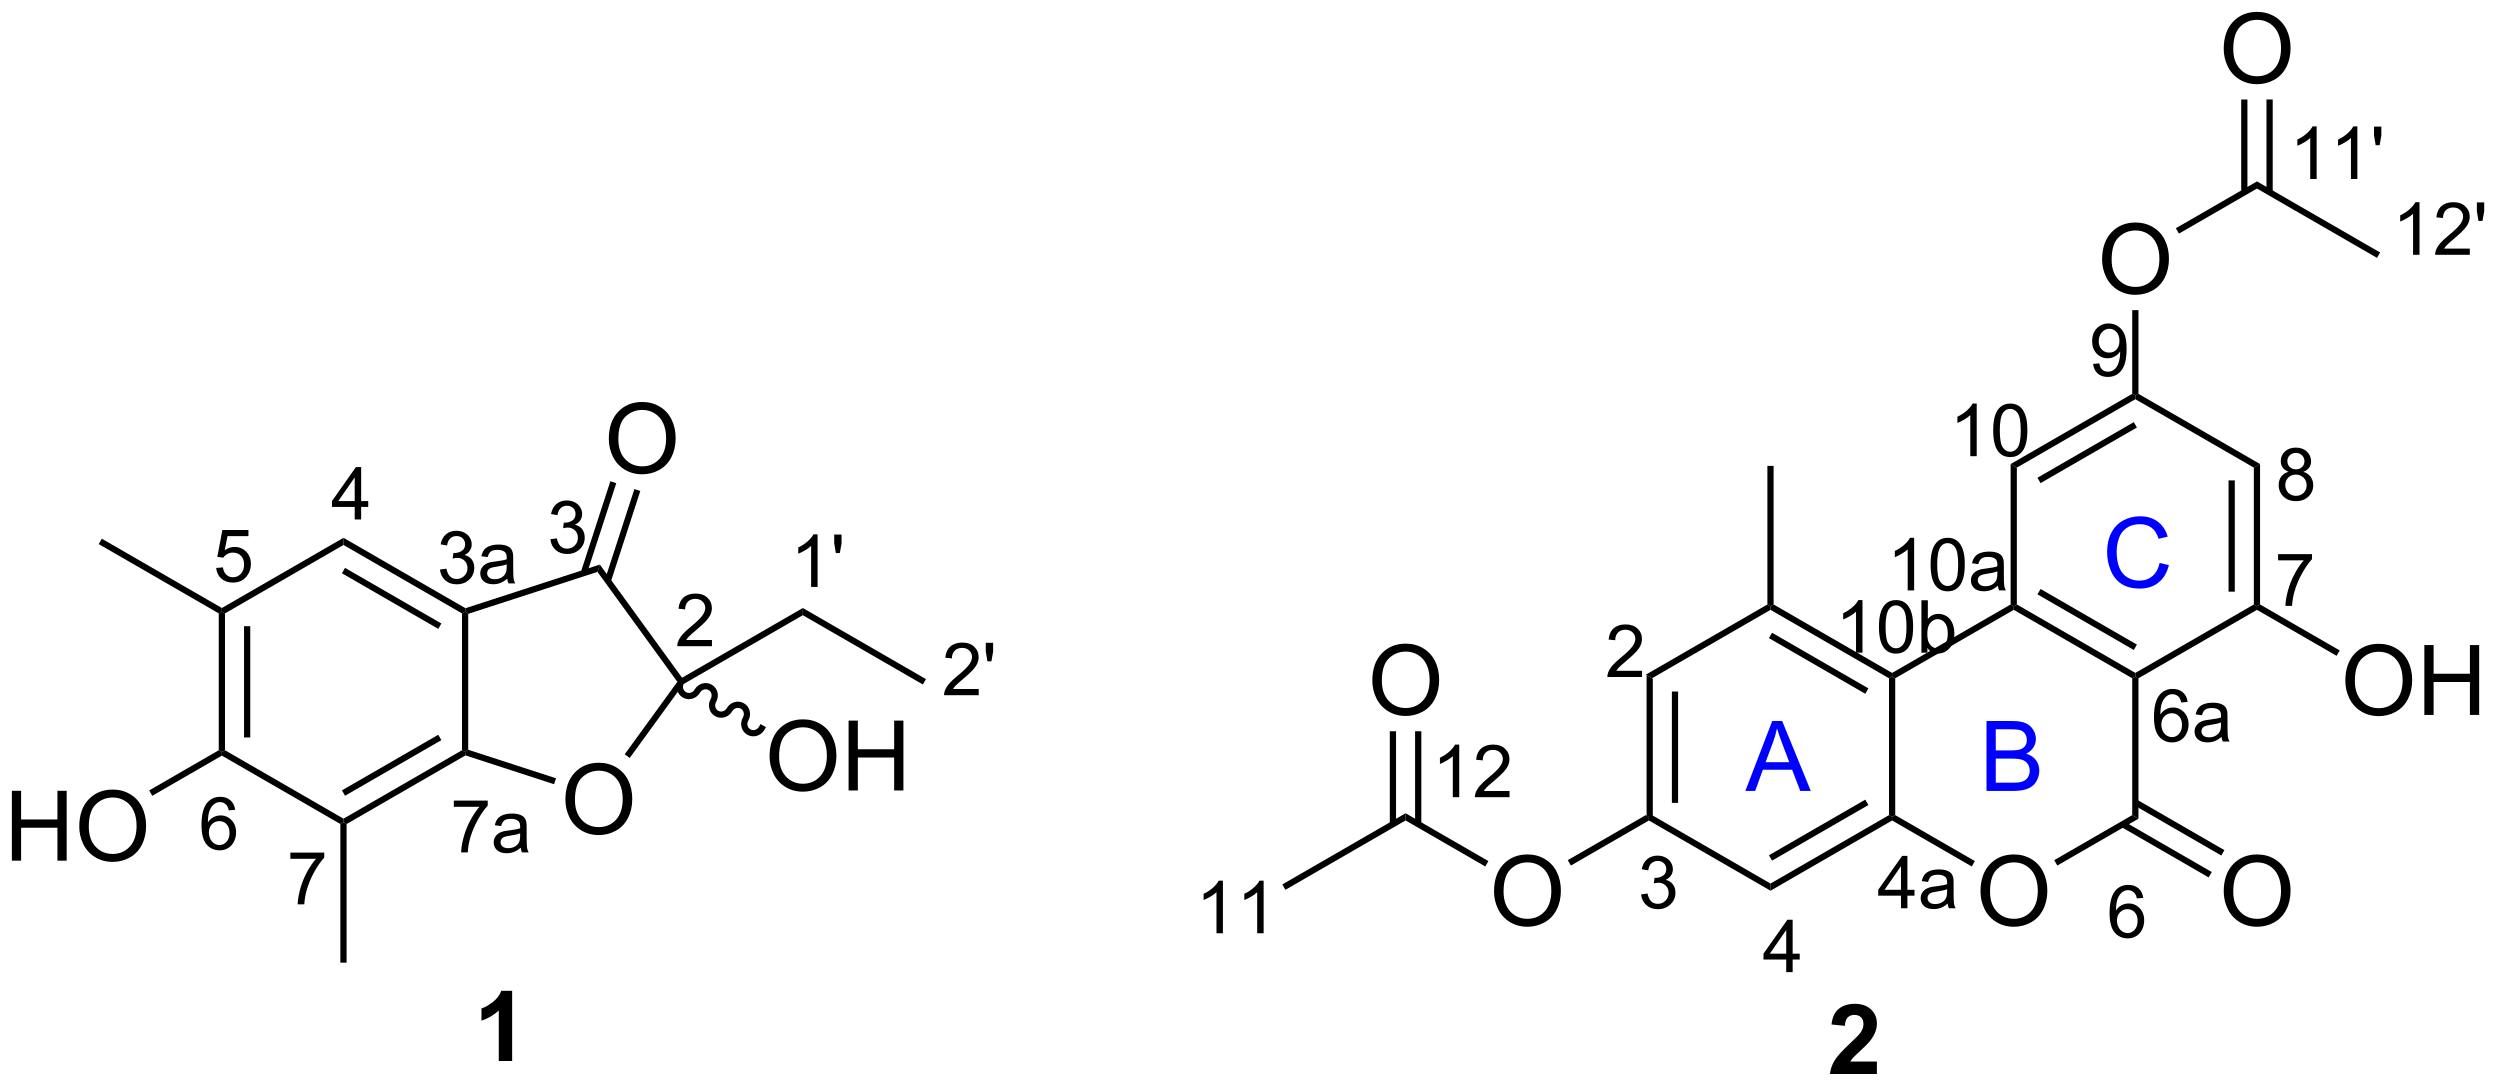 <?xml version="1.0" encoding="UTF-8"?>
<!DOCTYPE svg PUBLIC '-//W3C//DTD SVG 1.0//EN'
          'http://www.w3.org/TR/2001/REC-SVG-20010904/DTD/svg10.dtd'>
<svg stroke-dasharray="none" shape-rendering="auto" xmlns="http://www.w3.org/2000/svg" font-family="'Dialog'" text-rendering="auto" width="562" fill-opacity="1" color-interpolation="auto" color-rendering="auto" preserveAspectRatio="xMidYMid meet" font-size="12px" viewBox="0 0 562 245" fill="black" xmlns:xlink="http://www.w3.org/1999/xlink" stroke="black" image-rendering="auto" stroke-miterlimit="10" stroke-linecap="square" stroke-linejoin="miter" font-style="normal" stroke-width="1" height="245" stroke-dashoffset="0" font-weight="normal" stroke-opacity="1"
><!--Generated by the Batik Graphics2D SVG Generator--><defs id="genericDefs"
  /><g
  ><defs id="defs1"
    ><clipPath clipPathUnits="userSpaceOnUse" id="clipPath1"
      ><path d="M2.324 1.598 L212.738 1.598 L212.738 93.131 L2.324 93.131 L2.324 1.598 Z"
      /></clipPath
      ><clipPath clipPathUnits="userSpaceOnUse" id="clipPath2"
      ><path d="M0.672 32.723 L0.672 121.71 L205.235 121.71 L205.235 32.723 Z"
      /></clipPath
    ></defs
    ><g transform="scale(2.667,2.667) translate(-2.324,-1.598) matrix(1.029,0,0,1.029,1.633,-32.06)"
    ><path d="M135.55 88.015 L136.06 88.309 L136.06 99.523 L135.805 99.671 L135.55 99.523 ZM137.622 89.358 L137.622 98.475 L138.132 98.475 L138.132 89.358 Z" stroke="none" clip-path="url(#clipPath2)"
    /></g
    ><g transform="matrix(2.743,0,0,2.743,-1.844,-89.756)"
    ><path d="M135.805 99.965 L135.805 99.671 L136.06 99.523 L145.772 105.131 L145.772 105.72 Z" stroke="none" clip-path="url(#clipPath2)"
    /></g
    ><g transform="matrix(2.743,0,0,2.743,-1.844,-89.756)"
    ><path d="M145.772 105.72 L145.772 105.131 L155.484 99.523 L155.739 99.671 L155.739 99.965 ZM145.9 103.254 L153.795 98.696 L153.54 98.254 L145.644 102.812 Z" stroke="none" clip-path="url(#clipPath2)"
    /></g
    ><g transform="matrix(2.743,0,0,2.743,-1.844,-89.756)"
    ><path d="M155.994 99.523 L155.739 99.671 L155.484 99.523 L155.484 88.309 L155.739 88.162 L155.994 88.309 Z" stroke="none" clip-path="url(#clipPath2)"
    /></g
    ><g transform="matrix(2.743,0,0,2.743,-1.844,-89.756)"
    ><path d="M155.739 87.868 L155.739 88.162 L155.484 88.309 L145.772 82.702 L145.772 82.408 L146.027 82.26 ZM153.795 89.137 L145.9 84.579 L145.644 85.021 L153.54 89.579 Z" stroke="none" clip-path="url(#clipPath2)"
    /></g
    ><g transform="matrix(2.743,0,0,2.743,-1.844,-89.756)"
    ><path d="M145.517 82.26 L145.772 82.408 L145.772 82.702 L136.06 88.309 L135.55 88.015 Z" stroke="none" clip-path="url(#clipPath2)"
    /></g
    ><g transform="matrix(2.743,0,0,2.743,-1.844,-89.756)"
    ><path d="M162.982 105.786 Q162.982 104.359 163.748 103.554 Q164.514 102.747 165.725 102.747 Q166.516 102.747 167.152 103.127 Q167.79 103.505 168.123 104.182 Q168.459 104.859 168.459 105.718 Q168.459 106.591 168.107 107.278 Q167.756 107.966 167.11 108.32 Q166.467 108.674 165.719 108.674 Q164.912 108.674 164.274 108.283 Q163.639 107.89 163.31 107.216 Q162.982 106.539 162.982 105.786 ZM163.764 105.796 Q163.764 106.833 164.318 107.429 Q164.875 108.023 165.717 108.023 Q166.571 108.023 167.123 107.421 Q167.678 106.82 167.678 105.716 Q167.678 105.015 167.441 104.494 Q167.204 103.974 166.748 103.687 Q166.295 103.398 165.727 103.398 Q164.922 103.398 164.342 103.953 Q163.764 104.505 163.764 105.796 Z" stroke="none" clip-path="url(#clipPath2)"
    /></g
    ><g transform="matrix(2.743,0,0,2.743,-1.844,-89.756)"
    ><path d="M155.739 99.965 L155.739 99.671 L155.994 99.523 L162.519 103.291 L162.264 103.733 Z" stroke="none" clip-path="url(#clipPath2)"
    /></g
    ><g transform="matrix(2.743,0,0,2.743,-1.844,-89.756)"
    ><path d="M169.279 103.657 L169.024 103.215 L175.417 99.523 L175.928 99.818 Z" stroke="none" clip-path="url(#clipPath2)"
    /></g
    ><g transform="matrix(2.743,0,0,2.743,-1.844,-89.756)"
    ><path d="M175.928 99.818 L175.417 99.523 L175.417 88.309 L175.672 88.162 L175.928 88.309 Z" stroke="none" clip-path="url(#clipPath2)"
    /></g
    ><g transform="matrix(2.743,0,0,2.743,-1.844,-89.756)"
    ><path d="M175.672 87.868 L175.672 88.162 L175.417 88.309 L165.706 82.702 L165.706 82.408 L165.961 82.26 ZM175.8 85.549 L167.905 80.991 L167.65 81.433 L175.545 85.991 Z" stroke="none" clip-path="url(#clipPath2)"
    /></g
    ><g transform="matrix(2.743,0,0,2.743,-1.844,-89.756)"
    ><path d="M165.451 82.26 L165.706 82.408 L165.706 82.702 L155.994 88.309 L155.739 88.162 L155.739 87.868 Z" stroke="none" clip-path="url(#clipPath2)"
    /></g
    ><g transform="matrix(2.743,0,0,2.743,-1.844,-89.756)"
    ><path d="M175.928 88.309 L175.672 88.162 L175.672 87.868 L185.384 82.26 L185.639 82.408 L185.639 82.702 Z" stroke="none" clip-path="url(#clipPath2)"
    /></g
    ><g transform="matrix(2.743,0,0,2.743,-1.844,-89.756)"
    ><path d="M185.894 82.26 L185.639 82.408 L185.384 82.26 L185.384 71.046 L185.894 70.752 ZM183.823 81.212 L183.823 72.095 L183.312 72.095 L183.312 81.212 Z" stroke="none" clip-path="url(#clipPath2)"
    /></g
    ><g transform="matrix(2.743,0,0,2.743,-1.844,-89.756)"
    ><path d="M185.894 70.752 L185.384 71.046 L175.672 65.439 L175.672 65.145 L175.928 64.998 Z" stroke="none" clip-path="url(#clipPath2)"
    /></g
    ><g transform="matrix(2.743,0,0,2.743,-1.844,-89.756)"
    ><path d="M175.417 64.998 L175.672 65.145 L175.672 65.439 L165.961 71.046 L165.451 70.752 ZM175.545 67.316 L167.65 71.874 L167.905 72.316 L175.8 67.758 Z" stroke="none" clip-path="url(#clipPath2)"
    /></g
    ><g transform="matrix(2.743,0,0,2.743,-1.844,-89.756)"
    ><path d="M165.451 70.752 L165.961 71.046 L165.961 82.26 L165.706 82.408 L165.451 82.26 Z" stroke="none" clip-path="url(#clipPath2)"
    /></g
    ><g transform="matrix(2.743,0,0,2.743,-1.844,-89.756)"
    ><path d="M172.949 53.997 Q172.949 52.57 173.715 51.765 Q174.48 50.958 175.691 50.958 Q176.483 50.958 177.118 51.338 Q177.756 51.716 178.09 52.393 Q178.426 53.07 178.426 53.929 Q178.426 54.802 178.074 55.489 Q177.722 56.177 177.077 56.531 Q176.434 56.885 175.686 56.885 Q174.879 56.885 174.241 56.494 Q173.605 56.101 173.277 55.427 Q172.949 54.75 172.949 53.997 ZM173.73 54.008 Q173.73 55.044 174.285 55.64 Q174.842 56.234 175.684 56.234 Q176.538 56.234 177.09 55.633 Q177.644 55.031 177.644 53.927 Q177.644 53.226 177.407 52.705 Q177.171 52.184 176.715 51.898 Q176.262 51.609 175.694 51.609 Q174.889 51.609 174.309 52.164 Q173.73 52.716 173.73 54.008 Z" stroke="none" clip-path="url(#clipPath2)"
    /></g
    ><g transform="matrix(2.743,0,0,2.743,-1.844,-89.756)"
    ><path d="M175.928 64.998 L175.672 65.145 L175.417 64.998 L175.417 58.139 L175.928 58.139 Z" stroke="none" clip-path="url(#clipPath2)"
    /></g
    ><g transform="matrix(2.743,0,0,2.743,-1.844,-89.756)"
    ><path d="M192.883 88.523 Q192.883 87.096 193.648 86.291 Q194.414 85.484 195.625 85.484 Q196.417 85.484 197.052 85.864 Q197.69 86.242 198.023 86.919 Q198.359 87.596 198.359 88.455 Q198.359 89.328 198.008 90.015 Q197.656 90.703 197.01 91.057 Q196.367 91.411 195.62 91.411 Q194.812 91.411 194.174 91.02 Q193.539 90.627 193.211 89.953 Q192.883 89.276 192.883 88.523 ZM193.664 88.534 Q193.664 89.57 194.219 90.166 Q194.776 90.76 195.617 90.76 Q196.471 90.76 197.023 90.159 Q197.578 89.557 197.578 88.453 Q197.578 87.752 197.341 87.231 Q197.104 86.71 196.648 86.424 Q196.195 86.135 195.627 86.135 Q194.823 86.135 194.242 86.69 Q193.664 87.242 193.664 88.534 ZM199.358 91.312 L199.358 85.585 L200.116 85.585 L200.116 87.937 L203.092 87.937 L203.092 85.585 L203.85 85.585 L203.85 91.312 L203.092 91.312 L203.092 88.612 L200.116 88.612 L200.116 91.312 L199.358 91.312 Z" stroke="none" clip-path="url(#clipPath2)"
    /></g
    ><g transform="matrix(2.743,0,0,2.743,-1.844,-89.756)"
    ><path d="M185.639 82.702 L185.639 82.408 L185.894 82.26 L192.42 86.028 L192.165 86.47 Z" stroke="none" clip-path="url(#clipPath2)"
    /></g
    ><g transform="matrix(2.743,0,0,2.743,-1.844,-89.756)"
    ><path d="M182.916 105.786 Q182.916 104.359 183.681 103.554 Q184.447 102.747 185.658 102.747 Q186.45 102.747 187.085 103.127 Q187.723 103.505 188.056 104.182 Q188.393 104.859 188.393 105.718 Q188.393 106.591 188.041 107.278 Q187.689 107.966 187.043 108.32 Q186.4 108.674 185.653 108.674 Q184.846 108.674 184.208 108.283 Q183.572 107.89 183.244 107.216 Q182.916 106.539 182.916 105.786 ZM183.697 105.796 Q183.697 106.833 184.252 107.429 Q184.809 108.023 185.65 108.023 Q186.505 108.023 187.056 107.421 Q187.611 106.82 187.611 105.716 Q187.611 105.015 187.374 104.494 Q187.137 103.974 186.681 103.687 Q186.228 103.398 185.661 103.398 Q184.856 103.398 184.275 103.953 Q183.697 104.505 183.697 105.796 Z" stroke="none" clip-path="url(#clipPath2)"
    /></g
    ><g transform="matrix(2.743,0,0,2.743,-1.844,-89.756)"
    ><path d="M174.509 100.49 L181.68 104.63 L181.935 104.188 L174.764 100.048 ZM175.545 98.696 L182.716 102.836 L182.971 102.394 L175.8 98.254 Z" stroke="none" clip-path="url(#clipPath2)"
    /></g
    ><g transform="matrix(2.743,0,0,2.743,-1.844,-89.756)"
    ><path d="M123.115 105.786 Q123.115 104.359 123.881 103.554 Q124.646 102.747 125.857 102.747 Q126.649 102.747 127.284 103.127 Q127.922 103.505 128.256 104.182 Q128.592 104.859 128.592 105.718 Q128.592 106.591 128.24 107.278 Q127.889 107.966 127.243 108.32 Q126.6 108.674 125.852 108.674 Q125.045 108.674 124.407 108.283 Q123.771 107.89 123.443 107.216 Q123.115 106.539 123.115 105.786 ZM123.896 105.796 Q123.896 106.833 124.451 107.429 Q125.008 108.023 125.85 108.023 Q126.704 108.023 127.256 107.421 Q127.81 106.82 127.81 105.716 Q127.81 105.015 127.573 104.494 Q127.337 103.974 126.881 103.687 Q126.428 103.398 125.86 103.398 Q125.055 103.398 124.475 103.953 Q123.896 104.505 123.896 105.796 Z" stroke="none" clip-path="url(#clipPath2)"
    /></g
    ><g transform="matrix(2.743,0,0,2.743,-1.844,-89.756)"
    ><path d="M135.55 99.523 L135.805 99.671 L135.805 99.965 L129.412 103.657 L129.157 103.215 Z" stroke="none" clip-path="url(#clipPath2)"
    /></g
    ><g transform="matrix(2.743,0,0,2.743,-1.844,-89.756)"
    ><path d="M146.027 82.26 L145.772 82.408 L145.517 82.26 L145.517 70.899 L146.027 70.899 Z" stroke="none" clip-path="url(#clipPath2)"
    /></g
    ><g transform="matrix(2.743,0,0,2.743,-1.844,-89.756)"
    ><path d="M179.246 51.868 L178.991 51.426 L185.639 47.587 L185.639 48.176 Z" stroke="none" clip-path="url(#clipPath2)"
    /></g
    ><g transform="matrix(2.743,0,0,2.743,-1.844,-89.756)"
    ><path d="M185.639 48.176 L185.639 47.587 L195.734 53.415 L195.478 53.857 Z" stroke="none" clip-path="url(#clipPath2)"
    /></g
    ><g transform="matrix(2.743,0,0,2.743,-1.844,-89.756)"
    ><path d="M182.916 36.734 Q182.916 35.307 183.681 34.502 Q184.447 33.695 185.658 33.695 Q186.45 33.695 187.085 34.075 Q187.723 34.453 188.056 35.13 Q188.393 35.807 188.393 36.666 Q188.393 37.539 188.041 38.226 Q187.689 38.914 187.043 39.268 Q186.4 39.622 185.653 39.622 Q184.846 39.622 184.208 39.231 Q183.572 38.838 183.244 38.164 Q182.916 37.487 182.916 36.734 ZM183.697 36.745 Q183.697 37.781 184.252 38.377 Q184.809 38.971 185.65 38.971 Q186.505 38.971 187.056 38.37 Q187.611 37.768 187.611 36.664 Q187.611 35.963 187.374 35.442 Q187.137 34.922 186.681 34.635 Q186.228 34.346 185.661 34.346 Q184.856 34.346 184.275 34.901 Q183.697 35.453 183.697 36.745 Z" stroke="none" clip-path="url(#clipPath2)"
    /></g
    ><g transform="matrix(2.743,0,0,2.743,-1.844,-89.756)"
    ><path d="M186.93 48.48 L186.93 40.876 L186.42 40.876 L186.42 48.48 ZM184.858 48.48 L184.858 40.876 L184.348 40.876 L184.348 48.48 Z" stroke="none" clip-path="url(#clipPath2)"
    /></g
    ><g transform="matrix(2.743,0,0,2.743,-1.844,-89.756)"
    ><path d="M100.895 109.207 L100.368 109.207 L100.368 105.846 Q100.176 106.027 99.868 106.209 Q99.559 106.391 99.313 106.482 L99.313 105.972 Q99.754 105.763 100.084 105.469 Q100.416 105.172 100.555 104.894 L100.895 104.894 L100.895 109.207 ZM104.232 109.207 L103.704 109.207 L103.704 105.846 Q103.513 106.027 103.204 106.209 Q102.896 106.391 102.65 106.482 L102.65 105.972 Q103.091 105.763 103.421 105.469 Q103.753 105.172 103.892 104.894 L104.232 104.894 L104.232 109.207 Z" stroke="none" clip-path="url(#clipPath2)"
    /></g
    ><g transform="matrix(2.743,0,0,2.743,-1.844,-89.756)"
    ><path d="M135.243 87.699 L135.243 88.207 L132.403 88.207 Q132.397 88.016 132.466 87.84 Q132.573 87.551 132.811 87.27 Q133.052 86.988 133.503 86.619 Q134.202 86.045 134.448 85.709 Q134.694 85.373 134.694 85.074 Q134.694 84.762 134.47 84.547 Q134.247 84.33 133.886 84.33 Q133.505 84.33 133.276 84.559 Q133.048 84.787 133.046 85.192 L132.503 85.137 Q132.56 84.529 132.923 84.213 Q133.286 83.895 133.897 83.895 Q134.517 83.895 134.876 84.238 Q135.237 84.58 135.237 85.086 Q135.237 85.344 135.132 85.594 Q135.026 85.842 134.78 86.117 Q134.536 86.393 133.968 86.873 Q133.493 87.272 133.358 87.414 Q133.224 87.557 133.136 87.699 L135.243 87.699 Z" stroke="none" clip-path="url(#clipPath2)"
    /></g
    ><g transform="matrix(2.743,0,0,2.743,-1.844,-89.756)"
    ><path d="M135.169 106.022 L135.696 105.951 Q135.788 106.4 136.005 106.598 Q136.224 106.795 136.538 106.795 Q136.909 106.795 137.165 106.537 Q137.423 106.279 137.423 105.899 Q137.423 105.535 137.185 105.301 Q136.948 105.065 136.581 105.065 Q136.433 105.065 136.21 105.123 L136.269 104.66 Q136.321 104.666 136.353 104.666 Q136.691 104.666 136.96 104.49 Q137.23 104.315 137.23 103.947 Q137.23 103.658 137.032 103.469 Q136.837 103.278 136.527 103.278 Q136.218 103.278 136.013 103.471 Q135.808 103.664 135.749 104.051 L135.222 103.957 Q135.32 103.426 135.661 103.135 Q136.005 102.844 136.515 102.844 Q136.866 102.844 137.161 102.994 Q137.458 103.145 137.614 103.406 Q137.771 103.666 137.771 103.959 Q137.771 104.238 137.62 104.467 Q137.472 104.695 137.179 104.83 Q137.56 104.918 137.771 105.195 Q137.982 105.471 137.982 105.887 Q137.982 106.449 137.571 106.842 Q137.161 107.233 136.534 107.233 Q135.97 107.233 135.595 106.897 Q135.222 106.559 135.169 106.022 Z" stroke="none" clip-path="url(#clipPath2)"
    /></g
    ><g transform="matrix(2.743,0,0,2.743,-1.844,-89.756)"
    ><path d="M156.465 107.156 L156.465 106.127 L154.601 106.127 L154.601 105.645 L156.562 102.862 L156.992 102.862 L156.992 105.645 L157.572 105.645 L157.572 106.127 L156.992 106.127 L156.992 107.156 L156.465 107.156 ZM156.465 105.645 L156.465 103.707 L155.121 105.645 L156.465 105.645 ZM160.288 106.772 Q159.995 107.022 159.723 107.125 Q159.454 107.227 159.143 107.227 Q158.63 107.227 158.354 106.977 Q158.079 106.725 158.079 106.336 Q158.079 106.108 158.182 105.918 Q158.288 105.729 158.456 105.615 Q158.624 105.5 158.835 105.442 Q158.991 105.4 159.303 105.363 Q159.942 105.287 160.245 105.182 Q160.247 105.072 160.247 105.043 Q160.247 104.721 160.098 104.59 Q159.895 104.41 159.497 104.41 Q159.126 104.41 158.948 104.541 Q158.77 104.672 158.686 105.002 L158.171 104.932 Q158.241 104.602 158.401 104.399 Q158.563 104.194 158.868 104.084 Q159.173 103.975 159.573 103.975 Q159.971 103.975 160.219 104.069 Q160.469 104.162 160.587 104.305 Q160.704 104.445 160.751 104.662 Q160.778 104.797 160.778 105.149 L160.778 105.852 Q160.778 106.588 160.811 106.783 Q160.844 106.977 160.944 107.156 L160.393 107.156 Q160.311 106.992 160.288 106.772 ZM160.245 105.594 Q159.958 105.711 159.383 105.793 Q159.057 105.84 158.923 105.899 Q158.788 105.957 158.714 106.07 Q158.641 106.184 158.641 106.32 Q158.641 106.531 158.802 106.672 Q158.962 106.813 159.268 106.813 Q159.573 106.813 159.809 106.68 Q160.048 106.547 160.159 106.315 Q160.245 106.137 160.245 105.787 L160.245 105.594 Z" stroke="none" clip-path="url(#clipPath2)"
    /></g
    ><g transform="matrix(2.743,0,0,2.743,-1.844,-89.756)"
    ><path d="M176.321 106.308 L175.796 106.349 Q175.725 106.038 175.596 105.898 Q175.383 105.673 175.069 105.673 Q174.817 105.673 174.628 105.814 Q174.378 105.995 174.233 106.345 Q174.09 106.693 174.085 107.337 Q174.276 107.046 174.551 106.906 Q174.827 106.765 175.128 106.765 Q175.655 106.765 176.026 107.154 Q176.397 107.542 176.397 108.157 Q176.397 108.562 176.221 108.909 Q176.048 109.255 175.743 109.441 Q175.438 109.626 175.051 109.626 Q174.393 109.626 173.977 109.142 Q173.561 108.656 173.561 107.542 Q173.561 106.296 174.02 105.732 Q174.423 105.24 175.102 105.24 Q175.608 105.24 175.932 105.525 Q176.256 105.808 176.321 106.308 ZM174.167 108.159 Q174.167 108.433 174.282 108.683 Q174.399 108.931 174.606 109.062 Q174.815 109.191 175.044 109.191 Q175.378 109.191 175.618 108.921 Q175.858 108.652 175.858 108.189 Q175.858 107.743 175.62 107.487 Q175.383 107.232 175.022 107.232 Q174.665 107.232 174.415 107.487 Q174.167 107.743 174.167 108.159 Z" stroke="none" clip-path="url(#clipPath2)"
    /></g
    ><g transform="matrix(2.743,0,0,2.743,-1.844,-89.756)"
    ><path d="M179.959 90.249 L179.433 90.29 Q179.363 89.979 179.234 89.839 Q179.021 89.614 178.707 89.614 Q178.455 89.614 178.265 89.755 Q178.015 89.936 177.871 90.286 Q177.728 90.634 177.722 91.278 Q177.914 90.987 178.189 90.847 Q178.464 90.706 178.765 90.706 Q179.293 90.706 179.664 91.095 Q180.035 91.483 180.035 92.099 Q180.035 92.503 179.859 92.85 Q179.685 93.196 179.381 93.382 Q179.076 93.567 178.689 93.567 Q178.031 93.567 177.615 93.083 Q177.199 92.597 177.199 91.483 Q177.199 90.237 177.658 89.673 Q178.06 89.18 178.74 89.18 Q179.246 89.18 179.57 89.466 Q179.894 89.749 179.959 90.249 ZM177.804 92.1 Q177.804 92.374 177.92 92.624 Q178.037 92.872 178.244 93.003 Q178.453 93.132 178.681 93.132 Q179.015 93.132 179.256 92.862 Q179.496 92.593 179.496 92.13 Q179.496 91.684 179.257 91.428 Q179.021 91.173 178.66 91.173 Q178.302 91.173 178.052 91.428 Q177.804 91.684 177.804 92.1 ZM182.735 93.108 Q182.442 93.358 182.171 93.462 Q181.901 93.563 181.59 93.563 Q181.077 93.563 180.801 93.313 Q180.526 93.061 180.526 92.673 Q180.526 92.444 180.63 92.255 Q180.735 92.065 180.903 91.952 Q181.071 91.837 181.282 91.778 Q181.438 91.737 181.751 91.7 Q182.389 91.624 182.692 91.518 Q182.694 91.409 182.694 91.38 Q182.694 91.057 182.546 90.927 Q182.342 90.747 181.944 90.747 Q181.573 90.747 181.395 90.878 Q181.217 91.009 181.133 91.339 L180.618 91.268 Q180.688 90.938 180.848 90.735 Q181.01 90.53 181.315 90.421 Q181.62 90.311 182.02 90.311 Q182.419 90.311 182.667 90.405 Q182.917 90.499 183.034 90.641 Q183.151 90.782 183.198 90.999 Q183.225 91.134 183.225 91.485 L183.225 92.188 Q183.225 92.925 183.258 93.12 Q183.292 93.313 183.391 93.493 L182.84 93.493 Q182.758 93.329 182.735 93.108 ZM182.692 91.93 Q182.405 92.048 181.831 92.13 Q181.505 92.177 181.37 92.235 Q181.235 92.294 181.161 92.407 Q181.089 92.52 181.089 92.657 Q181.089 92.868 181.249 93.009 Q181.409 93.149 181.715 93.149 Q182.02 93.149 182.256 93.016 Q182.495 92.884 182.606 92.651 Q182.692 92.474 182.692 92.124 L182.692 91.93 Z" stroke="none" clip-path="url(#clipPath2)"
    /></g
    ><g transform="matrix(2.743,0,0,2.743,-1.844,-89.756)"
    ><path d="M187.372 78.645 L187.372 78.137 L190.151 78.137 L190.151 78.547 Q189.741 78.984 189.339 79.709 Q188.936 80.432 188.716 81.195 Q188.558 81.734 188.514 82.377 L187.972 82.377 Q187.981 81.869 188.171 81.152 Q188.362 80.434 188.718 79.768 Q189.073 79.102 189.476 78.645 L187.372 78.645 Z" stroke="none" clip-path="url(#clipPath2)"
    /></g
    ><g transform="matrix(2.743,0,0,2.743,-1.844,-89.756)"
    ><path d="M172.209 62.548 L172.717 62.501 Q172.782 62.858 172.963 63.02 Q173.145 63.181 173.428 63.181 Q173.672 63.181 173.854 63.069 Q174.037 62.958 174.155 62.773 Q174.272 62.587 174.35 62.27 Q174.43 61.954 174.43 61.626 Q174.43 61.591 174.428 61.52 Q174.27 61.773 173.994 61.929 Q173.721 62.085 173.403 62.085 Q172.869 62.085 172.5 61.698 Q172.131 61.312 172.131 60.679 Q172.131 60.026 172.516 59.628 Q172.901 59.23 173.481 59.23 Q173.901 59.23 174.246 59.456 Q174.594 59.681 174.774 60.099 Q174.955 60.515 174.955 61.306 Q174.955 62.13 174.776 62.618 Q174.598 63.105 174.244 63.36 Q173.891 63.616 173.416 63.616 Q172.912 63.616 172.592 63.337 Q172.274 63.056 172.209 62.548 ZM174.369 60.653 Q174.369 60.198 174.127 59.933 Q173.885 59.665 173.545 59.665 Q173.194 59.665 172.932 59.952 Q172.672 60.239 172.672 60.696 Q172.672 61.106 172.92 61.364 Q173.168 61.62 173.532 61.62 Q173.897 61.62 174.133 61.364 Q174.369 61.106 174.369 60.653 Z" stroke="none" clip-path="url(#clipPath2)"
    /></g
    ><g transform="matrix(2.743,0,0,2.743,-1.844,-89.756)"
    ><path d="M162.672 70.108 L162.145 70.108 L162.145 66.746 Q161.953 66.928 161.645 67.11 Q161.336 67.291 161.09 67.383 L161.09 66.873 Q161.531 66.664 161.862 66.369 Q162.194 66.072 162.332 65.795 L162.672 65.795 L162.672 70.108 ZM164.023 67.989 Q164.023 67.227 164.179 66.764 Q164.335 66.299 164.644 66.047 Q164.954 65.795 165.423 65.795 Q165.769 65.795 166.029 65.934 Q166.29 66.072 166.46 66.336 Q166.63 66.598 166.726 66.975 Q166.823 67.35 166.823 67.989 Q166.823 68.744 166.667 69.209 Q166.513 69.674 166.202 69.928 Q165.894 70.182 165.423 70.182 Q164.802 70.182 164.446 69.735 Q164.023 69.199 164.023 67.989 ZM164.564 67.989 Q164.564 69.047 164.812 69.397 Q165.06 69.746 165.423 69.746 Q165.786 69.746 166.032 69.395 Q166.28 69.043 166.28 67.989 Q166.28 66.928 166.032 66.58 Q165.786 66.231 165.417 66.231 Q165.054 66.231 164.837 66.539 Q164.564 66.932 164.564 67.989 Z" stroke="none" clip-path="url(#clipPath2)"
    /></g
    ><g transform="matrix(2.743,0,0,2.743,-1.844,-89.756)"
    ><path d="M157.543 81.109 L157.015 81.109 L157.015 77.748 Q156.824 77.93 156.515 78.111 Q156.207 78.293 155.961 78.385 L155.961 77.875 Q156.402 77.666 156.732 77.371 Q157.064 77.074 157.203 76.797 L157.543 76.797 L157.543 81.109 ZM158.893 78.99 Q158.893 78.228 159.05 77.766 Q159.206 77.301 159.514 77.049 Q159.825 76.797 160.294 76.797 Q160.639 76.797 160.899 76.936 Q161.161 77.074 161.331 77.338 Q161.501 77.6 161.596 77.977 Q161.694 78.352 161.694 78.99 Q161.694 79.746 161.538 80.211 Q161.383 80.676 161.073 80.93 Q160.764 81.183 160.294 81.183 Q159.673 81.183 159.317 80.736 Q158.893 80.201 158.893 78.99 ZM159.434 78.99 Q159.434 80.049 159.682 80.398 Q159.93 80.748 160.294 80.748 Q160.657 80.748 160.903 80.396 Q161.151 80.045 161.151 78.99 Q161.151 77.93 160.903 77.582 Q160.657 77.232 160.288 77.232 Q159.925 77.232 159.708 77.541 Q159.434 77.933 159.434 78.99 ZM164.406 80.725 Q164.113 80.975 163.842 81.078 Q163.572 81.18 163.262 81.18 Q162.748 81.18 162.472 80.93 Q162.197 80.678 162.197 80.289 Q162.197 80.061 162.3 79.871 Q162.406 79.682 162.574 79.568 Q162.742 79.453 162.953 79.394 Q163.109 79.353 163.422 79.316 Q164.06 79.24 164.363 79.135 Q164.365 79.025 164.365 78.996 Q164.365 78.674 164.217 78.543 Q164.013 78.363 163.615 78.363 Q163.244 78.363 163.066 78.494 Q162.888 78.625 162.804 78.955 L162.289 78.885 Q162.359 78.555 162.519 78.352 Q162.681 78.146 162.986 78.037 Q163.291 77.928 163.691 77.928 Q164.09 77.928 164.338 78.021 Q164.588 78.115 164.705 78.258 Q164.822 78.398 164.869 78.615 Q164.896 78.75 164.896 79.102 L164.896 79.805 Q164.896 80.541 164.929 80.736 Q164.963 80.93 165.062 81.109 L164.512 81.109 Q164.429 80.945 164.406 80.725 ZM164.363 79.547 Q164.076 79.664 163.502 79.746 Q163.175 79.793 163.041 79.852 Q162.906 79.91 162.832 80.023 Q162.76 80.137 162.76 80.273 Q162.76 80.484 162.92 80.625 Q163.08 80.766 163.387 80.766 Q163.691 80.766 163.928 80.633 Q164.166 80.5 164.277 80.267 Q164.363 80.09 164.363 79.74 L164.363 79.547 Z" stroke="none" clip-path="url(#clipPath2)"
    /></g
    ><g transform="matrix(2.743,0,0,2.743,-1.844,-89.756)"
    ><path d="M153.31 86.213 L152.782 86.213 L152.782 82.852 Q152.591 83.034 152.282 83.215 Q151.974 83.397 151.727 83.489 L151.727 82.979 Q152.169 82.77 152.499 82.475 Q152.831 82.178 152.97 81.901 L153.31 81.901 L153.31 86.213 ZM154.66 84.094 Q154.66 83.332 154.816 82.87 Q154.973 82.405 155.281 82.153 Q155.592 81.901 156.06 81.901 Q156.406 81.901 156.666 82.039 Q156.928 82.178 157.098 82.442 Q157.268 82.703 157.363 83.08 Q157.461 83.455 157.461 84.094 Q157.461 84.85 157.305 85.315 Q157.15 85.78 156.84 86.034 Q156.531 86.287 156.06 86.287 Q155.439 86.287 155.084 85.84 Q154.66 85.305 154.66 84.094 ZM155.201 84.094 Q155.201 85.153 155.449 85.502 Q155.697 85.852 156.06 85.852 Q156.424 85.852 156.67 85.5 Q156.918 85.149 156.918 84.094 Q156.918 83.034 156.67 82.686 Q156.424 82.336 156.055 82.336 Q155.691 82.336 155.475 82.645 Q155.201 83.037 155.201 84.094 ZM158.63 86.213 L158.14 86.213 L158.14 81.918 L158.667 81.918 L158.667 83.45 Q159.001 83.032 159.52 83.032 Q159.808 83.032 160.063 83.147 Q160.319 83.262 160.485 83.473 Q160.651 83.682 160.745 83.979 Q160.839 84.274 160.839 84.61 Q160.839 85.41 160.442 85.848 Q160.048 86.284 159.493 86.284 Q158.942 86.284 158.63 85.823 L158.63 86.213 ZM158.624 84.633 Q158.624 85.194 158.776 85.442 Q159.024 85.85 159.45 85.85 Q159.796 85.85 160.048 85.549 Q160.3 85.248 160.3 84.655 Q160.3 84.045 160.058 83.756 Q159.815 83.465 159.474 83.465 Q159.128 83.465 158.876 83.766 Q158.624 84.065 158.624 84.633 Z" stroke="none" clip-path="url(#clipPath2)"
    /></g
    ><g transform="matrix(2.743,0,0,2.743,-1.844,-89.756)"
    ><path d="M147.06 112.391 L147.06 111.362 L145.197 111.362 L145.197 110.879 L147.157 108.096 L147.587 108.096 L147.587 110.879 L148.167 110.879 L148.167 111.362 L147.587 111.362 L147.587 112.391 L147.06 112.391 ZM147.06 110.879 L147.06 108.942 L145.716 110.879 L147.06 110.879 Z" stroke="none" clip-path="url(#clipPath2)"
    /></g
    ><g transform="matrix(2.743,0,0,2.743,-1.844,-89.756)"
    ><path d="M188.236 71.387 Q187.908 71.268 187.75 71.045 Q187.591 70.823 187.591 70.512 Q187.591 70.043 187.928 69.725 Q188.265 69.405 188.826 69.405 Q189.388 69.405 189.73 69.731 Q190.074 70.057 190.074 70.526 Q190.074 70.825 189.916 71.047 Q189.76 71.268 189.441 71.387 Q189.836 71.516 190.043 71.803 Q190.25 72.09 190.25 72.489 Q190.25 73.04 189.859 73.416 Q189.47 73.791 188.834 73.791 Q188.199 73.791 187.808 73.415 Q187.42 73.038 187.42 72.475 Q187.42 72.055 187.631 71.774 Q187.844 71.491 188.236 71.387 ZM188.131 70.495 Q188.131 70.799 188.326 70.993 Q188.523 71.186 188.838 71.186 Q189.142 71.186 189.336 70.995 Q189.531 70.801 189.531 70.524 Q189.531 70.233 189.33 70.036 Q189.131 69.838 188.832 69.838 Q188.529 69.838 188.33 70.032 Q188.131 70.225 188.131 70.495 ZM187.961 72.477 Q187.961 72.704 188.068 72.915 Q188.175 73.126 188.386 73.241 Q188.597 73.356 188.84 73.356 Q189.219 73.356 189.465 73.114 Q189.711 72.87 189.711 72.495 Q189.711 72.114 189.457 71.866 Q189.203 71.616 188.822 71.616 Q188.451 71.616 188.205 71.862 Q187.961 72.108 187.961 72.477 Z" stroke="none" clip-path="url(#clipPath2)"
    /></g
    ><g transform="matrix(2.743,0,0,2.743,-1.844,-89.756)"
    ><path d="M120.262 98.055 L119.735 98.055 L119.735 94.694 Q119.543 94.876 119.235 95.057 Q118.926 95.239 118.68 95.331 L118.68 94.821 Q119.121 94.612 119.452 94.317 Q119.784 94.02 119.922 93.743 L120.262 93.743 L120.262 98.055 ZM124.384 97.548 L124.384 98.055 L121.544 98.055 Q121.538 97.864 121.607 97.688 Q121.714 97.399 121.953 97.118 Q122.193 96.837 122.644 96.468 Q123.343 95.893 123.589 95.557 Q123.835 95.222 123.835 94.923 Q123.835 94.61 123.611 94.395 Q123.388 94.178 123.027 94.178 Q122.646 94.178 122.417 94.407 Q122.189 94.636 122.187 95.04 L121.644 94.985 Q121.701 94.378 122.064 94.061 Q122.427 93.743 123.038 93.743 Q123.658 93.743 124.017 94.087 Q124.378 94.428 124.378 94.934 Q124.378 95.192 124.273 95.442 Q124.167 95.69 123.921 95.966 Q123.677 96.241 123.109 96.722 Q122.634 97.12 122.499 97.263 Q122.365 97.405 122.277 97.548 L124.384 97.548 Z" stroke="none" clip-path="url(#clipPath2)"
    /></g
    ><g transform="matrix(2.743,0,0,2.743,-1.844,-89.756)"
    ><path d="M190.531 47.394 L190.004 47.394 L190.004 44.033 Q189.813 44.215 189.504 44.396 Q189.196 44.578 188.949 44.67 L188.949 44.16 Q189.391 43.951 189.721 43.656 Q190.053 43.359 190.192 43.082 L190.531 43.082 L190.531 47.394 ZM193.868 47.394 L193.341 47.394 L193.341 44.033 Q193.15 44.215 192.841 44.396 Q192.532 44.578 192.286 44.67 L192.286 44.16 Q192.728 43.951 193.058 43.656 Q193.39 43.359 193.529 43.082 L193.868 43.082 L193.868 47.394 ZM195.367 44.619 L195.233 43.816 L195.233 43.099 L195.834 43.099 L195.834 43.816 L195.694 44.619 L195.367 44.619 Z" stroke="none" clip-path="url(#clipPath2)"
    /></g
    ><g transform="matrix(2.743,0,0,2.743,-1.844,-89.756)"
    ><path d="M198.96 53.605 L198.433 53.605 L198.433 50.244 Q198.241 50.425 197.933 50.607 Q197.624 50.788 197.378 50.88 L197.378 50.37 Q197.82 50.161 198.15 49.867 Q198.482 49.57 198.62 49.292 L198.96 49.292 L198.96 53.605 ZM203.082 53.097 L203.082 53.605 L200.242 53.605 Q200.237 53.413 200.305 53.238 Q200.412 52.949 200.651 52.667 Q200.891 52.386 201.342 52.017 Q202.041 51.443 202.287 51.107 Q202.533 50.771 202.533 50.472 Q202.533 50.16 202.309 49.945 Q202.086 49.728 201.725 49.728 Q201.344 49.728 201.115 49.956 Q200.887 50.185 200.885 50.589 L200.342 50.535 Q200.399 49.927 200.762 49.611 Q201.125 49.292 201.737 49.292 Q202.356 49.292 202.715 49.636 Q203.076 49.978 203.076 50.484 Q203.076 50.742 202.971 50.992 Q202.865 51.24 202.619 51.515 Q202.375 51.79 201.807 52.271 Q201.332 52.669 201.197 52.812 Q201.063 52.955 200.975 53.097 L203.082 53.097 ZM203.796 50.83 L203.661 50.027 L203.661 49.31 L204.263 49.31 L204.263 50.027 L204.122 50.83 L203.796 50.83 Z" stroke="none" clip-path="url(#clipPath2)"
    /></g
    ><g transform="matrix(2.743,0,0,2.743,-1.844,-89.756)"
    ><path d="M122.652 103.291 L122.397 103.733 L115.864 99.961 L115.864 99.372 Z" stroke="none" clip-path="url(#clipPath2)"
    /></g
    ><g transform="matrix(2.743,0,0,2.743,-1.844,-89.756)"
    ><path d="M115.864 99.372 L115.864 99.961 L106.017 105.646 L105.762 105.204 Z" stroke="none" clip-path="url(#clipPath2)"
    /></g
    ><g transform="matrix(2.743,0,0,2.743,-1.844,-89.756)"
    ><path d="M113.141 88.51 Q113.141 87.083 113.906 86.278 Q114.672 85.471 115.883 85.471 Q116.675 85.471 117.31 85.851 Q117.948 86.229 118.281 86.906 Q118.617 87.583 118.617 88.442 Q118.617 89.315 118.266 90.002 Q117.914 90.69 117.268 91.044 Q116.625 91.398 115.878 91.398 Q115.07 91.398 114.433 91.007 Q113.797 90.614 113.469 89.94 Q113.141 89.263 113.141 88.51 ZM113.922 88.52 Q113.922 89.557 114.477 90.153 Q115.034 90.747 115.875 90.747 Q116.729 90.747 117.281 90.145 Q117.836 89.544 117.836 88.44 Q117.836 87.739 117.599 87.218 Q117.362 86.698 116.906 86.411 Q116.453 86.122 115.886 86.122 Q115.081 86.122 114.5 86.677 Q113.922 87.229 113.922 88.52 Z" stroke="none" clip-path="url(#clipPath2)"
    /></g
    ><g transform="matrix(2.743,0,0,2.743,-1.844,-89.756)"
    ><path d="M117.156 100.265 L117.156 92.651 L116.645 92.651 L116.645 100.265 ZM115.083 100.265 L115.083 92.651 L114.572 92.651 L114.572 100.265 Z" stroke="none" clip-path="url(#clipPath2)"
    /></g
    ><g fill="blue" transform="matrix(2.743,0,0,2.743,-1.844,-89.756)" stroke="blue"
    ><path d="M143.712 97.54 L145.913 91.813 L146.73 91.813 L149.074 97.54 L148.21 97.54 L147.543 95.805 L145.147 95.805 L144.519 97.54 L143.712 97.54 ZM145.366 95.188 L147.309 95.188 L146.71 93.602 Q146.436 92.878 146.303 92.415 Q146.194 92.964 145.996 93.508 L145.366 95.188 Z" stroke="none" clip-path="url(#clipPath2)"
    /></g
    ><g fill="blue" transform="matrix(2.743,0,0,2.743,-1.844,-89.756)" stroke="blue"
    ><path d="M163.475 97.54 L163.475 91.813 L165.624 91.813 Q166.28 91.813 166.676 91.987 Q167.074 92.159 167.298 92.521 Q167.522 92.883 167.522 93.276 Q167.522 93.644 167.322 93.969 Q167.124 94.292 166.723 94.493 Q167.241 94.644 167.52 95.011 Q167.801 95.378 167.801 95.878 Q167.801 96.282 167.629 96.628 Q167.46 96.972 167.21 97.159 Q166.96 97.347 166.582 97.443 Q166.207 97.54 165.66 97.54 L163.475 97.54 ZM164.233 94.219 L165.473 94.219 Q165.975 94.219 166.194 94.151 Q166.483 94.066 166.629 93.868 Q166.778 93.667 166.778 93.368 Q166.778 93.081 166.639 92.865 Q166.504 92.649 166.249 92.568 Q165.996 92.487 165.379 92.487 L164.233 92.487 L164.233 94.219 ZM164.233 96.862 L165.66 96.862 Q166.028 96.862 166.176 96.836 Q166.436 96.79 166.611 96.68 Q166.788 96.571 166.9 96.362 Q167.014 96.151 167.014 95.878 Q167.014 95.558 166.85 95.323 Q166.686 95.086 166.395 94.99 Q166.106 94.894 165.559 94.894 L164.233 94.894 L164.233 96.862 Z" stroke="none" clip-path="url(#clipPath2)"
    /></g
    ><g fill="blue" transform="matrix(2.743,0,0,2.743,-1.844,-89.756)" stroke="blue"
    ><path d="M177.664 78.852 L178.422 79.042 Q178.185 79.977 177.565 80.469 Q176.945 80.958 176.052 80.958 Q175.125 80.958 174.544 80.581 Q173.966 80.203 173.661 79.49 Q173.359 78.773 173.359 77.953 Q173.359 77.057 173.7 76.393 Q174.044 75.727 174.674 75.38 Q175.305 75.034 176.062 75.034 Q176.922 75.034 177.508 75.471 Q178.094 75.909 178.325 76.703 L177.578 76.878 Q177.38 76.253 177 75.969 Q176.622 75.682 176.047 75.682 Q175.388 75.682 174.943 76 Q174.5 76.315 174.32 76.849 Q174.141 77.383 174.141 77.948 Q174.141 78.68 174.354 79.224 Q174.568 79.768 175.016 80.039 Q175.466 80.307 175.989 80.307 Q176.625 80.307 177.065 79.94 Q177.508 79.573 177.664 78.852 Z" stroke="none" clip-path="url(#clipPath2)"
    /></g
    ><g transform="matrix(2.743,0,0,2.743,-1.844,-89.756)"
    ><path d="M154.491 119.717 L154.491 120.738 L150.644 120.738 Q150.707 120.16 151.019 119.642 Q151.332 119.123 152.254 118.269 Q152.996 117.576 153.163 117.332 Q153.389 116.991 153.389 116.66 Q153.389 116.293 153.191 116.095 Q152.996 115.897 152.647 115.897 Q152.303 115.897 152.1 116.105 Q151.897 116.311 151.866 116.793 L150.772 116.683 Q150.871 115.777 151.387 115.384 Q151.902 114.988 152.676 114.988 Q153.522 114.988 154.006 115.446 Q154.491 115.902 154.491 116.582 Q154.491 116.967 154.353 117.319 Q154.215 117.668 153.913 118.05 Q153.715 118.303 153.194 118.78 Q152.676 119.256 152.535 119.412 Q152.397 119.569 152.311 119.717 L154.491 119.717 Z" stroke="none" clip-path="url(#clipPath2)"
    /></g
    ><g transform="matrix(2.743,0,0,2.743,-1.844,-89.756)"
    ><path d="M47.011 98.271 Q47.011 96.844 47.777 96.039 Q48.542 95.232 49.753 95.232 Q50.545 95.232 51.18 95.612 Q51.818 95.99 52.152 96.667 Q52.488 97.344 52.488 98.203 Q52.488 99.076 52.136 99.763 Q51.785 100.451 51.139 100.805 Q50.495 101.159 49.748 101.159 Q48.941 101.159 48.303 100.768 Q47.667 100.375 47.339 99.701 Q47.011 99.024 47.011 98.271 ZM47.792 98.281 Q47.792 99.318 48.347 99.914 Q48.904 100.508 49.745 100.508 Q50.6 100.508 51.152 99.906 Q51.706 99.305 51.706 98.201 Q51.706 97.5 51.469 96.979 Q51.233 96.459 50.777 96.172 Q50.324 95.883 49.756 95.883 Q48.951 95.883 48.37 96.438 Q47.792 96.99 47.792 98.281 Z" stroke="none" clip-path="url(#clipPath2)"
    /></g
    ><g transform="matrix(2.743,0,0,2.743,-1.844,-89.756)"
    ><path d="M50.568 68.704 Q50.568 67.277 51.333 66.472 Q52.099 65.665 53.31 65.665 Q54.101 65.665 54.737 66.045 Q55.375 66.423 55.708 67.1 Q56.044 67.777 56.044 68.636 Q56.044 69.509 55.693 70.196 Q55.341 70.884 54.695 71.238 Q54.052 71.592 53.304 71.592 Q52.497 71.592 51.859 71.202 Q51.224 70.808 50.896 70.134 Q50.568 69.457 50.568 68.704 ZM51.349 68.715 Q51.349 69.751 51.904 70.347 Q52.461 70.941 53.302 70.941 Q54.156 70.941 54.708 70.34 Q55.263 69.738 55.263 68.634 Q55.263 67.933 55.026 67.413 Q54.789 66.892 54.333 66.605 Q53.88 66.316 53.312 66.316 Q52.508 66.316 51.927 66.871 Q51.349 67.423 51.349 68.715 Z" stroke="none" clip-path="url(#clipPath2)"
    /></g
    ><g transform="matrix(2.743,0,0,2.743,-1.844,-89.756)"
    ><path d="M1.645 103.258 L1.645 97.531 L2.402 97.531 L2.402 99.883 L5.379 99.883 L5.379 97.531 L6.137 97.531 L6.137 103.258 L5.379 103.258 L5.379 100.558 L2.402 100.558 L2.402 103.258 L1.645 103.258 ZM7.169 100.469 Q7.169 99.042 7.935 98.237 Q8.7 97.43 9.912 97.43 Q10.703 97.43 11.338 97.81 Q11.977 98.188 12.31 98.865 Q12.646 99.542 12.646 100.401 Q12.646 101.274 12.294 101.961 Q11.943 102.649 11.297 103.003 Q10.654 103.357 9.906 103.357 Q9.099 103.357 8.461 102.966 Q7.825 102.573 7.497 101.899 Q7.169 101.222 7.169 100.469 ZM7.95 100.479 Q7.95 101.516 8.505 102.112 Q9.062 102.706 9.904 102.706 Q10.758 102.706 11.31 102.104 Q11.865 101.503 11.865 100.399 Q11.865 99.698 11.628 99.177 Q11.391 98.656 10.935 98.37 Q10.482 98.081 9.914 98.081 Q9.109 98.081 8.529 98.636 Q7.95 99.188 7.95 100.479 Z" stroke="none" clip-path="url(#clipPath2)"
    /></g
    ><g transform="matrix(2.743,0,0,2.743,-1.844,-89.756)"
    ><path d="M63.742 94.715 Q63.742 93.288 64.508 92.483 Q65.274 91.676 66.485 91.676 Q67.276 91.676 67.912 92.056 Q68.55 92.433 68.883 93.111 Q69.219 93.788 69.219 94.647 Q69.219 95.519 68.868 96.207 Q68.516 96.894 67.87 97.249 Q67.227 97.603 66.48 97.603 Q65.672 97.603 65.034 97.212 Q64.399 96.819 64.071 96.144 Q63.742 95.467 63.742 94.715 ZM64.524 94.725 Q64.524 95.761 65.079 96.358 Q65.636 96.952 66.477 96.952 Q67.331 96.952 67.883 96.35 Q68.438 95.749 68.438 94.644 Q68.438 93.944 68.201 93.423 Q67.964 92.902 67.508 92.616 Q67.055 92.327 66.487 92.327 Q65.683 92.327 65.102 92.881 Q64.524 93.433 64.524 94.725 ZM70.218 97.504 L70.218 91.777 L70.976 91.777 L70.976 94.129 L73.952 94.129 L73.952 91.777 L74.71 91.777 L74.71 97.504 L73.952 97.504 L73.952 94.803 L70.976 94.803 L70.976 97.504 L70.218 97.504 Z" stroke="none" clip-path="url(#clipPath2)"
    /></g
    ><g transform="matrix(2.743,0,0,2.743,-1.844,-89.756)"
    ><path d="M52.282 94.838 L51.869 94.538 L56.184 88.599 L56.499 88.599 L56.674 88.793 Z" stroke="none" clip-path="url(#clipPath2)"
    /></g
    ><g transform="matrix(2.743,0,0,2.743,-1.844,-89.756)"
    ><path d="M56.57 88.264 L56.499 88.599 L56.184 88.599 L49.637 79.589 L49.832 78.989 Z" stroke="none" clip-path="url(#clipPath2)"
    /></g
    ><g transform="matrix(2.743,0,0,2.743,-1.844,-89.756)"
    ><path d="M49.832 78.989 L49.637 79.589 L39.044 83.03 L38.789 82.845 L38.818 82.567 Z" stroke="none" clip-path="url(#clipPath2)"
    /></g
    ><g transform="matrix(2.743,0,0,2.743,-1.844,-89.756)"
    ><path d="M38.534 82.992 L38.789 82.845 L39.044 83.03 L39.044 94.168 L38.789 94.354 L38.534 94.206 Z" stroke="none" clip-path="url(#clipPath2)"
    /></g
    ><g transform="matrix(2.743,0,0,2.743,-1.844,-89.756)"
    ><path d="M46.24 96.506 L46.082 96.992 L38.818 94.631 L38.789 94.354 L39.044 94.168 Z" stroke="none" clip-path="url(#clipPath2)"
    /></g
    ><g transform="matrix(2.743,0,0,2.743,-1.844,-89.756)"
    ><path d="M28.822 76.796 L28.822 77.385 L19.111 82.992 L18.855 82.845 L18.855 82.55 Z" stroke="none" clip-path="url(#clipPath2)"
    /></g
    ><g transform="matrix(2.743,0,0,2.743,-1.844,-89.756)"
    ><path d="M18.6 82.992 L18.855 82.845 L19.111 82.992 L19.111 94.206 L18.855 94.354 L18.6 94.206 ZM20.672 84.041 L20.672 93.158 L21.182 93.158 L21.182 84.041 Z" stroke="none" clip-path="url(#clipPath2)"
    /></g
    ><g transform="matrix(2.743,0,0,2.743,-1.844,-89.756)"
    ><path d="M18.855 94.648 L18.855 94.354 L19.111 94.206 L28.822 99.814 L28.822 100.108 L28.567 100.255 Z" stroke="none" clip-path="url(#clipPath2)"
    /></g
    ><g transform="matrix(2.743,0,0,2.743,-1.844,-89.756)"
    ><path d="M29.077 100.255 L28.822 100.108 L28.822 99.814 L38.534 94.206 L38.789 94.354 L38.818 94.631 ZM28.95 97.937 L36.845 93.379 L36.59 92.937 L28.695 97.495 Z" stroke="none" clip-path="url(#clipPath2)"
    /></g
    ><g transform="matrix(2.743,0,0,2.743,-1.844,-89.756)"
    ><path d="M28.822 77.385 L28.822 76.796 L38.818 82.567 L38.789 82.845 L38.534 82.992 ZM28.695 79.704 L36.59 84.262 L36.845 83.82 L28.95 79.262 Z" stroke="none" clip-path="url(#clipPath2)"
    /></g
    ><g transform="matrix(2.743,0,0,2.743,-1.844,-89.756)"
    ><path d="M50.73 80.403 L53.148 72.96 L52.663 72.802 L50.244 80.246 ZM48.759 79.763 L51.178 72.32 L50.693 72.162 L48.274 79.606 Z" stroke="none" clip-path="url(#clipPath2)"
    /></g
    ><g transform="matrix(2.743,0,0,2.743,-1.844,-89.756)"
    ><path d="M28.567 100.255 L28.822 100.108 L29.077 100.255 L29.077 111.617 L28.567 111.617 Z" stroke="none" clip-path="url(#clipPath2)"
    /></g
    ><g transform="matrix(2.743,0,0,2.743,-1.844,-89.756)"
    ><path d="M18.855 82.55 L18.855 82.845 L18.6 82.992 L8.761 77.312 L9.016 76.87 Z" stroke="none" clip-path="url(#clipPath2)"
    /></g
    ><g transform="matrix(2.743,0,0,2.743,-1.844,-89.756)"
    ><path d="M18.6 94.206 L18.855 94.354 L18.855 94.648 L13.153 97.941 L12.898 97.499 Z" stroke="none" clip-path="url(#clipPath2)"
    /></g
    ><g transform="matrix(2.743,0,0,2.743,-1.844,-89.756)"
    ><path d="M56.72 88.727 L56.72 88.727 C56.566 88.993 56.656 89.312 56.89 89.447 L56.762 89.668 L56.89 89.447 C57.124 89.582 57.444 89.5 57.598 89.234 L57.819 89.361 L57.598 89.234 C57.883 88.741 58.508 88.548 59.003 88.834 L58.876 89.055 L59.003 88.834 C59.498 89.12 59.644 89.758 59.359 90.251 L59.139 90.123 L59.359 90.251 C59.206 90.517 59.295 90.836 59.529 90.971 L59.401 91.192 L59.529 90.971 C59.763 91.106 60.084 91.024 60.237 90.758 L60.458 90.885 L60.237 90.758 C60.522 90.265 61.148 90.072 61.642 90.358 L61.515 90.579 L61.642 90.358 C62.137 90.644 62.284 91.282 61.999 91.775 L61.778 91.647 L61.999 91.775 C61.845 92.041 61.934 92.359 62.169 92.495 L62.041 92.716 L62.169 92.495 C62.403 92.63 62.723 92.548 62.877 92.282 L63.004 92.061 L63.446 92.316 L63.319 92.537 C63.034 93.03 62.408 93.222 61.913 92.936 L61.913 92.936 C61.419 92.651 61.272 92.013 61.557 91.52 L61.557 91.52 C61.711 91.253 61.621 90.935 61.387 90.8 L61.387 90.8 C61.153 90.665 60.833 90.747 60.679 91.013 L60.679 91.013 C60.395 91.506 59.769 91.698 59.274 91.412 L59.274 91.412 C58.779 91.127 58.633 90.489 58.918 89.996 L58.918 89.996 C59.071 89.73 58.982 89.411 58.748 89.276 L58.748 89.276 C58.514 89.141 58.193 89.223 58.04 89.489 L58.04 89.489 C57.755 89.982 57.129 90.174 56.635 89.889 L56.635 89.889 C56.14 89.603 55.993 88.965 56.278 88.472 L56.406 88.251 L56.847 88.506 Z" stroke="none" clip-path="url(#clipPath2)"
    /></g
    ><g transform="matrix(2.743,0,0,2.743,-1.844,-89.756)"
    ><path d="M66.466 83.14 L66.466 82.55 L76.56 88.378 L76.305 88.82 Z" stroke="none" clip-path="url(#clipPath2)"
    /></g
    ><g transform="matrix(2.743,0,0,2.743,-1.844,-89.756)"
    ><path d="M56.674 88.793 L56.499 88.599 L56.57 88.264 L66.466 82.55 L66.466 83.14 Z" stroke="none" clip-path="url(#clipPath2)"
    /></g
    ><g transform="matrix(2.743,0,0,2.743,-1.844,-89.756)"
    ><path d="M59.019 85.171 L59.019 85.678 L56.179 85.678 Q56.173 85.487 56.241 85.311 Q56.349 85.022 56.587 84.741 Q56.827 84.46 57.278 84.091 Q57.978 83.516 58.224 83.18 Q58.47 82.844 58.47 82.546 Q58.47 82.233 58.245 82.018 Q58.023 81.801 57.661 81.801 Q57.28 81.801 57.052 82.03 Q56.823 82.258 56.821 82.663 L56.278 82.608 Q56.335 82.001 56.698 81.684 Q57.062 81.366 57.673 81.366 Q58.292 81.366 58.651 81.71 Q59.013 82.051 59.013 82.557 Q59.013 82.815 58.907 83.065 Q58.802 83.313 58.556 83.589 Q58.312 83.864 57.743 84.344 Q57.269 84.743 57.134 84.885 Q56.999 85.028 56.911 85.171 L59.019 85.171 Z" stroke="none" clip-path="url(#clipPath2)"
    /></g
    ><g transform="matrix(2.743,0,0,2.743,-1.844,-89.756)"
    ><path d="M18.388 79.268 L18.94 79.221 Q19.003 79.625 19.226 79.828 Q19.45 80.031 19.767 80.031 Q20.147 80.031 20.411 79.744 Q20.675 79.457 20.675 78.983 Q20.675 78.531 20.421 78.272 Q20.169 78.01 19.759 78.01 Q19.503 78.01 19.298 78.127 Q19.093 78.242 18.976 78.426 L18.481 78.362 L18.897 76.156 L21.032 76.156 L21.032 76.66 L19.319 76.66 L19.087 77.815 Q19.474 77.545 19.899 77.545 Q20.462 77.545 20.849 77.936 Q21.235 78.324 21.235 78.936 Q21.235 79.52 20.895 79.944 Q20.481 80.467 19.767 80.467 Q19.181 80.467 18.809 80.139 Q18.44 79.809 18.388 79.268 Z" stroke="none" clip-path="url(#clipPath2)"
    /></g
    ><g transform="matrix(2.743,0,0,2.743,-1.844,-89.756)"
    ><path d="M45.78 76.913 L46.307 76.843 Q46.399 77.292 46.616 77.49 Q46.834 77.687 47.149 77.687 Q47.52 77.687 47.776 77.429 Q48.034 77.171 48.034 76.79 Q48.034 76.427 47.795 76.193 Q47.559 75.956 47.192 75.956 Q47.043 75.956 46.821 76.015 L46.879 75.552 Q46.932 75.558 46.963 75.558 Q47.301 75.558 47.571 75.382 Q47.84 75.206 47.84 74.839 Q47.84 74.55 47.643 74.361 Q47.448 74.169 47.137 74.169 Q46.828 74.169 46.623 74.363 Q46.418 74.556 46.36 74.943 L45.832 74.849 Q45.93 74.318 46.272 74.027 Q46.616 73.736 47.125 73.736 Q47.477 73.736 47.772 73.886 Q48.069 74.036 48.225 74.298 Q48.381 74.558 48.381 74.851 Q48.381 75.13 48.231 75.359 Q48.082 75.587 47.789 75.722 Q48.17 75.81 48.381 76.087 Q48.592 76.363 48.592 76.779 Q48.592 77.341 48.182 77.734 Q47.772 78.124 47.145 78.124 Q46.58 78.124 46.205 77.788 Q45.832 77.45 45.78 76.913 Z" stroke="none" clip-path="url(#clipPath2)"
    /></g
    ><g transform="matrix(2.743,0,0,2.743,-1.844,-89.756)"
    ><path d="M29.742 75.296 L29.742 74.267 L27.879 74.267 L27.879 73.785 L29.84 71.001 L30.27 71.001 L30.27 73.785 L30.85 73.785 L30.85 74.267 L30.27 74.267 L30.27 75.296 L29.742 75.296 ZM29.742 73.785 L29.742 71.847 L28.398 73.785 L29.742 73.785 Z" stroke="none" clip-path="url(#clipPath2)"
    /></g
    ><g transform="matrix(2.743,0,0,2.743,-1.844,-89.756)"
    ><path d="M19.945 99.092 L19.42 99.133 Q19.35 98.822 19.221 98.682 Q19.008 98.457 18.693 98.457 Q18.441 98.457 18.252 98.598 Q18.002 98.779 17.857 99.129 Q17.715 99.477 17.709 100.121 Q17.9 99.83 18.176 99.69 Q18.451 99.549 18.752 99.549 Q19.279 99.549 19.65 99.938 Q20.021 100.326 20.021 100.942 Q20.021 101.346 19.846 101.694 Q19.672 102.039 19.367 102.225 Q19.062 102.41 18.676 102.41 Q18.018 102.41 17.602 101.926 Q17.186 101.44 17.186 100.326 Q17.186 99.08 17.645 98.516 Q18.047 98.024 18.727 98.024 Q19.232 98.024 19.557 98.309 Q19.881 98.592 19.945 99.092 ZM17.791 100.944 Q17.791 101.217 17.906 101.467 Q18.023 101.715 18.23 101.846 Q18.439 101.975 18.668 101.975 Q19.002 101.975 19.242 101.705 Q19.482 101.436 19.482 100.973 Q19.482 100.528 19.244 100.272 Q19.008 100.016 18.646 100.016 Q18.289 100.016 18.039 100.272 Q17.791 100.528 17.791 100.944 Z" stroke="none" clip-path="url(#clipPath2)"
    /></g
    ><g transform="matrix(2.743,0,0,2.743,-1.844,-89.756)"
    ><path d="M24.467 103.104 L24.467 102.596 L27.246 102.596 L27.246 103.006 Q26.836 103.444 26.434 104.168 Q26.032 104.891 25.811 105.655 Q25.653 106.194 25.61 106.836 L25.067 106.836 Q25.076 106.328 25.266 105.612 Q25.457 104.893 25.813 104.227 Q26.168 103.561 26.571 103.104 L24.467 103.104 Z" stroke="none" clip-path="url(#clipPath2)"
    /></g
    ><g transform="matrix(2.743,0,0,2.743,-1.844,-89.756)"
    ><path d="M36.73 79.398 L37.257 79.327 Q37.349 79.776 37.566 79.974 Q37.785 80.171 38.099 80.171 Q38.47 80.171 38.726 79.913 Q38.984 79.655 38.984 79.275 Q38.984 78.911 38.745 78.677 Q38.509 78.441 38.142 78.441 Q37.993 78.441 37.771 78.499 L37.83 78.036 Q37.882 78.042 37.913 78.042 Q38.251 78.042 38.521 77.866 Q38.79 77.691 38.79 77.323 Q38.79 77.034 38.593 76.845 Q38.398 76.653 38.087 76.653 Q37.779 76.653 37.574 76.847 Q37.368 77.04 37.31 77.427 L36.783 77.333 Q36.88 76.802 37.222 76.511 Q37.566 76.22 38.076 76.22 Q38.427 76.22 38.722 76.37 Q39.019 76.521 39.175 76.782 Q39.331 77.042 39.331 77.335 Q39.331 77.614 39.181 77.843 Q39.033 78.072 38.74 78.206 Q39.12 78.294 39.331 78.572 Q39.542 78.847 39.542 79.263 Q39.542 79.825 39.132 80.218 Q38.722 80.609 38.095 80.609 Q37.531 80.609 37.156 80.273 Q36.783 79.935 36.73 79.398 ZM42.241 80.148 Q41.948 80.398 41.676 80.501 Q41.407 80.603 41.096 80.603 Q40.582 80.603 40.307 80.353 Q40.032 80.101 40.032 79.712 Q40.032 79.484 40.135 79.294 Q40.241 79.105 40.409 78.991 Q40.577 78.876 40.788 78.818 Q40.944 78.776 41.256 78.739 Q41.895 78.663 42.198 78.558 Q42.2 78.448 42.2 78.419 Q42.2 78.097 42.051 77.966 Q41.848 77.786 41.45 77.786 Q41.078 77.786 40.901 77.917 Q40.723 78.048 40.639 78.378 L40.123 78.308 Q40.194 77.978 40.354 77.775 Q40.516 77.57 40.821 77.46 Q41.125 77.351 41.526 77.351 Q41.924 77.351 42.172 77.445 Q42.422 77.538 42.539 77.681 Q42.657 77.822 42.703 78.038 Q42.731 78.173 42.731 78.525 L42.731 79.228 Q42.731 79.964 42.764 80.159 Q42.797 80.353 42.897 80.532 L42.346 80.532 Q42.264 80.368 42.241 80.148 ZM42.198 78.97 Q41.91 79.087 41.336 79.169 Q41.01 79.216 40.875 79.275 Q40.741 79.333 40.666 79.447 Q40.594 79.56 40.594 79.697 Q40.594 79.907 40.754 80.048 Q40.914 80.189 41.221 80.189 Q41.526 80.189 41.762 80.056 Q42 79.923 42.112 79.691 Q42.198 79.513 42.198 79.163 L42.198 78.97 Z" stroke="none" clip-path="url(#clipPath2)"
    /></g
    ><g transform="matrix(2.743,0,0,2.743,-1.844,-89.756)"
    ><path d="M37.864 98.845 L37.864 98.337 L40.644 98.337 L40.644 98.747 Q40.233 99.185 39.831 99.909 Q39.429 100.632 39.208 101.396 Q39.05 101.935 39.007 102.577 L38.464 102.577 Q38.474 102.07 38.663 101.353 Q38.855 100.634 39.21 99.968 Q39.565 99.302 39.968 98.845 L37.864 98.845 ZM43.342 102.193 Q43.049 102.443 42.777 102.546 Q42.508 102.648 42.197 102.648 Q41.684 102.648 41.408 102.398 Q41.133 102.146 41.133 101.757 Q41.133 101.529 41.236 101.339 Q41.342 101.15 41.51 101.036 Q41.678 100.921 41.889 100.863 Q42.045 100.822 42.357 100.784 Q42.996 100.708 43.299 100.603 Q43.301 100.493 43.301 100.464 Q43.301 100.142 43.152 100.011 Q42.949 99.831 42.551 99.831 Q42.18 99.831 42.002 99.962 Q41.824 100.093 41.74 100.423 L41.225 100.353 Q41.295 100.023 41.455 99.82 Q41.617 99.615 41.922 99.505 Q42.227 99.396 42.627 99.396 Q43.025 99.396 43.273 99.49 Q43.523 99.583 43.641 99.726 Q43.758 99.867 43.805 100.083 Q43.832 100.218 43.832 100.57 L43.832 101.273 Q43.832 102.009 43.865 102.204 Q43.898 102.398 43.998 102.577 L43.447 102.577 Q43.365 102.413 43.342 102.193 ZM43.299 101.015 Q43.012 101.132 42.438 101.214 Q42.111 101.261 41.977 101.32 Q41.842 101.378 41.768 101.492 Q41.695 101.605 41.695 101.742 Q41.695 101.952 41.855 102.093 Q42.016 102.234 42.322 102.234 Q42.627 102.234 42.863 102.101 Q43.102 101.968 43.213 101.736 Q43.299 101.558 43.299 101.208 L43.299 101.015 Z" stroke="none" clip-path="url(#clipPath2)"
    /></g
    ><g transform="matrix(2.743,0,0,2.743,-1.844,-89.756)"
    ><path d="M67.676 80.823 L67.148 80.823 L67.148 77.462 Q66.957 77.644 66.648 77.826 Q66.34 78.007 66.094 78.099 L66.094 77.589 Q66.535 77.38 66.865 77.085 Q67.197 76.788 67.336 76.511 L67.676 76.511 L67.676 80.823 ZM69.175 78.048 L69.04 77.245 L69.04 76.529 L69.641 76.529 L69.641 77.245 L69.501 78.048 L69.175 78.048 Z" stroke="none" clip-path="url(#clipPath2)"
    /></g
    ><g transform="matrix(2.743,0,0,2.743,-1.844,-89.756)"
    ><path d="M80.882 89.188 L80.882 89.696 L78.042 89.696 Q78.037 89.504 78.105 89.329 Q78.212 89.04 78.451 88.758 Q78.691 88.477 79.142 88.108 Q79.841 87.534 80.087 87.198 Q80.333 86.862 80.333 86.563 Q80.333 86.251 80.109 86.036 Q79.886 85.819 79.525 85.819 Q79.144 85.819 78.915 86.047 Q78.687 86.276 78.685 86.68 L78.142 86.626 Q78.199 86.018 78.562 85.702 Q78.925 85.383 79.537 85.383 Q80.156 85.383 80.515 85.727 Q80.876 86.069 80.876 86.575 Q80.876 86.833 80.771 87.083 Q80.665 87.331 80.419 87.606 Q80.175 87.881 79.607 88.362 Q79.132 88.76 78.997 88.903 Q78.863 89.046 78.775 89.188 L80.882 89.188 ZM81.596 86.921 L81.461 86.118 L81.461 85.401 L82.063 85.401 L82.063 86.118 L81.922 86.921 L81.596 86.921 Z" stroke="none" clip-path="url(#clipPath2)"
    /></g
    ><g transform="matrix(2.743,0,0,2.743,-1.844,-89.756)"
    ><path d="M42.645 119.673 L41.549 119.673 L41.549 115.535 Q40.947 116.098 40.13 116.369 L40.13 115.371 Q40.559 115.231 41.062 114.84 Q41.567 114.447 41.755 113.923 L42.645 113.923 L42.645 119.673 Z" stroke="none" clip-path="url(#clipPath2)"
    /></g
  ></g
></svg
>
